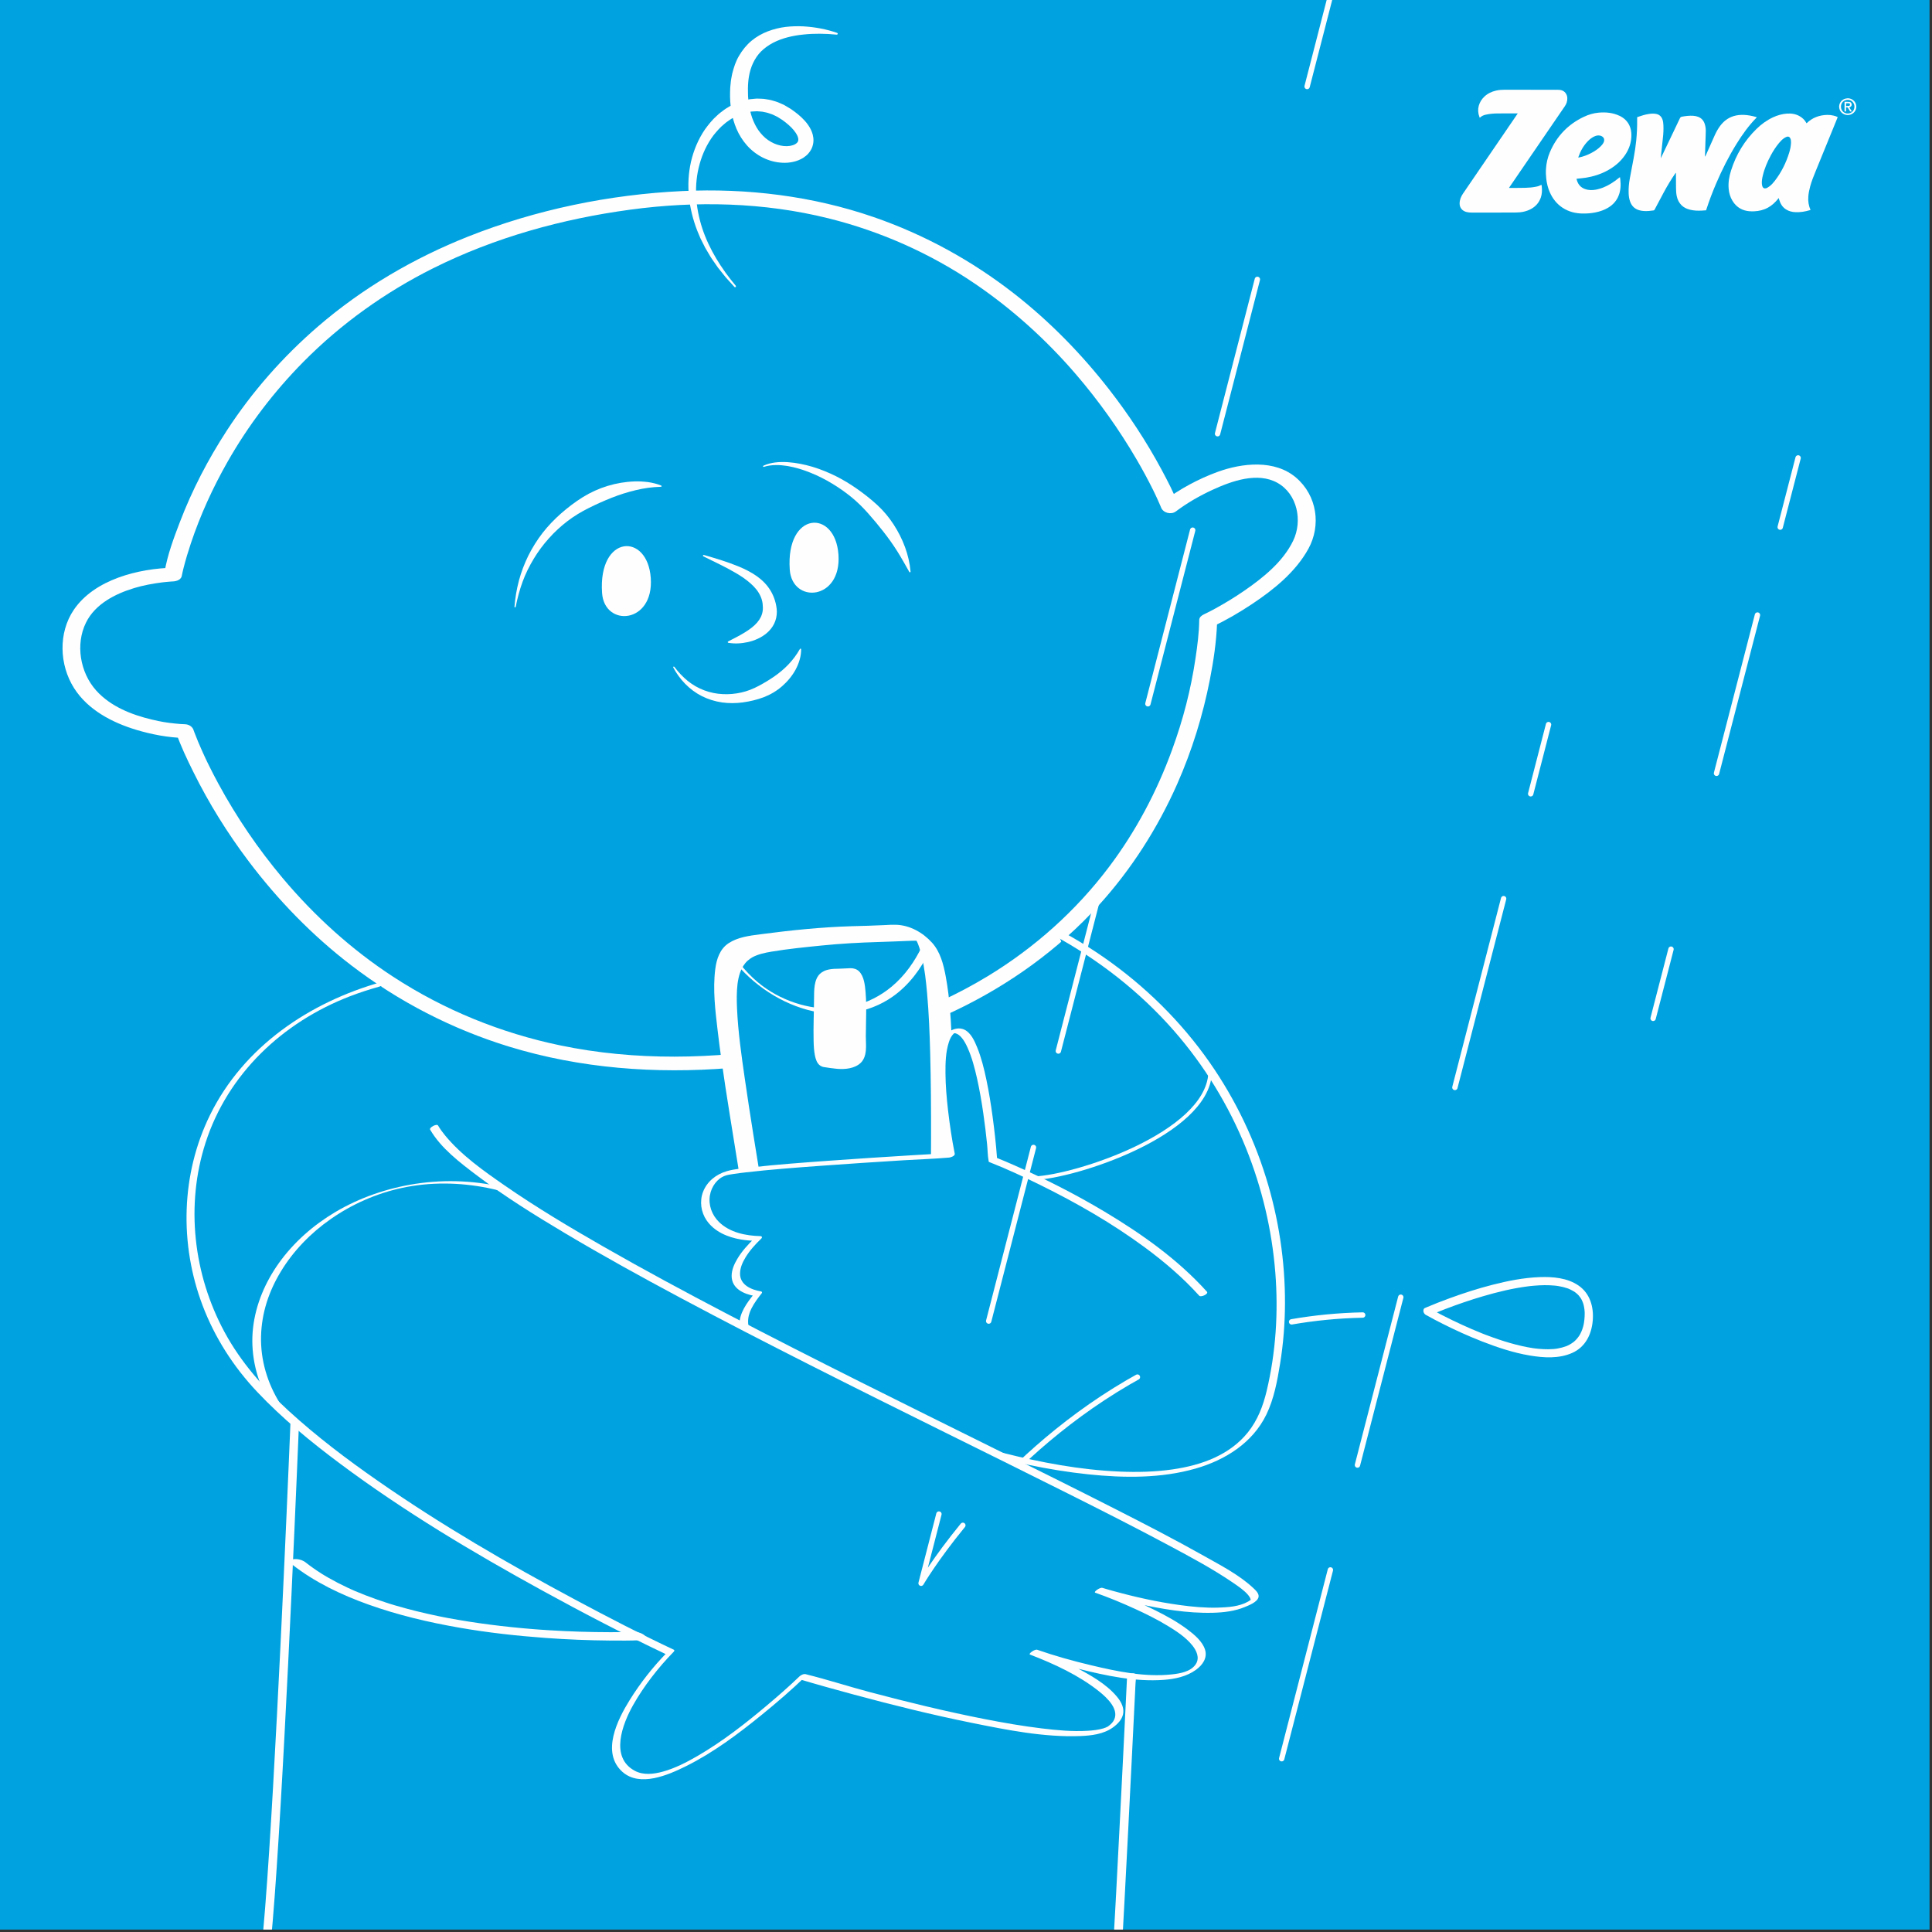 <?xml version="1.0" encoding="UTF-8"?> <svg xmlns="http://www.w3.org/2000/svg" width="585" height="585" viewBox="0 0 585 585" fill="none"><rect x="0" y="0" width="585" height="585" fill="#333333" stroke="none"/><g clip-path="url(#clip0_274_63252)"><rect width="584.26" height="584.26" fill="#00A3E0"></rect><path d="M468.889 219.4L463.485 240.353" stroke="#FFFEFF" stroke-width="1.623" stroke-linecap="round" stroke-linejoin="round"></path><path d="M455.289 272.108L432.34 361.03" stroke="#FFFEFF" stroke-width="1.623" stroke-linecap="round" stroke-linejoin="round" stroke-dasharray="59.04 65.59"></path><path d="M424.145 392.79L379.893 564.276" stroke="#FFFEFF" stroke-width="1.623" stroke-linecap="round" stroke-linejoin="round" stroke-dasharray="52.48 32.8 59.04 65.59"></path><path d="M431.832 398.183C433.46 399.114 435.132 399.979 436.809 400.823C440.693 402.782 444.664 404.583 448.716 406.163C453.412 407.991 458.242 409.609 463.22 410.442C467.45 411.151 472.07 411.443 476.079 409.647C480.087 407.851 481.921 404.004 482.273 399.877C482.624 395.749 481.461 391.616 477.902 389.208C474.526 386.925 470.177 386.558 466.217 386.704C461.364 386.882 456.538 387.84 451.848 389.046C447.509 390.161 443.236 391.535 439.027 393.071C436.592 393.958 434.174 394.9 431.788 395.917C431.68 395.966 431.572 396.009 431.459 396.057C430.82 396.339 430.945 397.28 431.28 397.729C431.713 398.313 432.411 398.492 433.06 398.205C433.168 398.156 433.276 398.113 433.39 398.064C433.493 398.021 433.893 397.854 433.671 397.945C433.428 398.048 433.731 397.924 433.795 397.897C433.893 397.853 433.996 397.815 434.093 397.772C435.251 397.296 436.414 396.831 437.582 396.387C441.342 394.948 445.156 393.639 449.019 392.503C453.568 391.167 458.205 390.042 462.917 389.463C462.917 389.463 463.111 389.441 462.992 389.452C462.863 389.468 463.101 389.441 463.128 389.436C463.263 389.419 463.398 389.403 463.533 389.393C463.82 389.36 464.107 389.333 464.393 389.311C464.956 389.262 465.524 389.219 466.087 389.192C467.147 389.138 468.213 389.127 469.278 389.171C469.776 389.192 470.268 389.225 470.766 389.273C470.999 389.295 471.231 389.322 471.459 389.349C471.643 389.371 471.248 389.317 471.426 389.349C471.475 389.355 471.524 389.36 471.572 389.371C471.702 389.393 471.826 389.409 471.956 389.43C472.865 389.582 473.769 389.798 474.64 390.101C474.721 390.128 474.807 390.161 474.888 390.193C475.078 390.258 474.645 390.085 474.975 390.231C475.17 390.318 475.37 390.399 475.559 390.491C475.922 390.664 476.273 390.858 476.62 391.069C476.706 391.123 477.004 391.351 476.663 391.091C476.728 391.14 476.798 391.183 476.863 391.232C477.036 391.362 477.204 391.491 477.372 391.632C477.512 391.751 477.648 391.881 477.788 392.011C477.837 392.054 478.053 392.281 477.891 392.108C477.729 391.935 477.967 392.195 478.01 392.244C478.275 392.552 478.497 392.882 478.729 393.217C478.897 393.461 478.637 393.033 478.746 393.239C478.789 393.325 478.838 393.406 478.881 393.493C478.978 393.682 479.065 393.872 479.151 394.066C479.238 394.261 479.298 394.445 479.368 394.635C479.39 394.7 479.503 395.078 479.411 394.748C479.444 394.867 479.476 394.981 479.508 395.1C479.622 395.549 479.703 396.003 479.757 396.458C479.79 396.712 479.811 396.961 479.827 397.215C479.827 397.291 479.838 397.529 479.833 397.323C479.833 397.485 479.838 397.648 479.838 397.81C479.838 398.367 479.806 398.925 479.752 399.482C479.633 400.672 479.481 401.456 479.124 402.468C478.962 402.928 478.773 403.377 478.551 403.81C478.502 403.907 478.448 404.004 478.394 404.096C478.372 404.14 478.205 404.415 478.286 404.286C478.356 404.167 478.199 404.416 478.167 404.464C478.102 404.562 478.032 404.664 477.961 404.762C477.702 405.119 477.42 405.454 477.112 405.768C476.971 405.914 476.82 406.049 476.674 406.185C476.528 406.32 476.841 406.055 476.609 406.239C476.517 406.309 476.43 406.379 476.338 406.45C475.992 406.709 475.624 406.942 475.246 407.147C475.067 407.245 474.883 407.337 474.699 407.423C474.607 407.467 474.51 407.51 474.418 407.553C474.396 407.564 474.255 407.624 474.391 407.564C474.548 407.499 474.315 407.597 474.282 407.607C473.422 407.927 472.546 408.164 471.643 408.321C471.421 408.359 471.193 408.392 470.966 408.424C470.788 408.446 471.161 408.402 470.983 408.424C470.934 408.43 470.885 408.435 470.837 408.44C470.701 408.451 470.571 408.467 470.436 408.478C469.922 408.522 469.408 408.543 468.9 408.549C467.829 408.559 466.763 408.505 465.697 408.397C465.432 408.37 465.173 408.343 464.907 408.311C464.843 408.305 464.496 408.256 464.718 408.289C464.567 408.267 464.415 408.246 464.258 408.224C463.679 408.138 463.1 408.04 462.522 407.932C461.353 407.71 460.19 407.445 459.032 407.147C456.652 406.536 454.31 405.79 452 404.962C451.432 404.756 450.869 404.551 450.306 404.34C450.252 404.318 449.917 404.194 450.003 404.226C450.09 404.259 449.771 404.134 449.7 404.113C449.397 403.994 449.089 403.875 448.786 403.755C447.693 403.323 446.611 402.868 445.535 402.403C443.609 401.57 441.699 400.693 439.806 399.779C437.512 398.67 435.24 397.513 433.016 396.268C432.908 396.209 432.805 396.149 432.697 396.09C432.151 395.776 431.334 395.911 431.08 396.533C430.804 397.199 431.275 397.891 431.837 398.21L431.832 398.183Z" fill="#FFFEFF"></path><path d="M52.386 173.995C52.386 173.995 70.379 77.322 190.894 61.352C311.408 45.382 354.216 153.281 354.216 153.281C354.216 153.281 383.494 131.263 394.054 150.549C404.614 169.835 365.831 187.893 365.831 187.893C365.831 187.893 364.522 303.436 230.223 320.347C95.925 337.258 55.946 221.401 55.946 221.401C55.946 221.401 23.282 220.644 21.702 197.663C20.122 174.682 52.392 174 52.392 174L52.386 173.995Z" fill="#00A3E0"></path><path d="M55.086 174.142C55.129 173.909 55.183 173.676 55.232 173.444C55.259 173.319 55.286 173.195 55.313 173.076C55.389 172.73 55.156 173.72 55.313 173.081C55.411 172.692 55.503 172.297 55.6 171.907C56.233 169.419 56.974 166.957 57.791 164.523C60.647 155.986 64.407 147.747 68.849 139.919C75.14 128.829 82.941 118.594 91.905 109.527C103.282 98.026 116.655 88.472 131.121 81.244C149.855 71.885 170.218 66.265 190.927 63.473C210.862 60.785 231.273 61.244 250.851 66.108C266.659 70.035 281.757 76.754 295.228 85.918C306.567 93.633 316.84 102.927 325.777 113.325C332.664 121.342 338.825 129.987 344.154 139.113C345.907 142.116 347.573 145.177 349.115 148.293C349.261 148.58 349.402 148.872 349.542 149.165C349.888 149.873 349.434 148.927 349.759 149.614C349.986 150.09 350.208 150.571 350.43 151.052C350.733 151.707 351.019 152.373 351.306 153.033C351.403 153.254 351.495 153.471 351.582 153.698C352.236 155.343 354.633 155.916 356.045 154.856C359.486 152.275 363.299 150.079 367.205 148.288C373.021 145.621 380.795 142.851 386.8 146.2C392.805 149.549 394.498 157.663 391.555 163.749C388.466 170.144 382.407 174.985 376.678 178.924C373.897 180.839 371.008 182.603 368.044 184.226C367.746 184.388 367.449 184.55 367.151 184.707C366.973 184.804 366.351 185.129 366.832 184.875C366.432 185.08 366.031 185.286 365.631 185.491C365.274 185.67 364.917 185.849 364.555 186.016C363.862 186.341 363.132 186.882 363.121 187.742C363.078 191.578 362.575 195.435 362.012 199.221C360.578 208.862 358.285 217.772 354.882 227.098C350.283 239.703 343.949 251.675 335.877 262.408C325.858 275.727 313.324 286.931 299.085 295.581C280.767 306.709 260.032 313.39 238.971 316.923C216.077 320.764 192.409 321.283 169.606 316.533C151.619 312.784 134.448 305.8 119.052 295.76C106.496 287.575 95.211 277.35 85.581 265.876C78.159 257.036 71.618 247.439 66.117 237.29C65.116 235.446 64.147 233.579 63.222 231.697C63.017 231.286 62.817 230.869 62.617 230.458C62.844 230.929 62.319 229.836 62.205 229.587C61.87 228.873 61.545 228.159 61.221 227.439C60.377 225.557 59.571 223.658 58.846 221.726C58.754 221.472 58.657 221.223 58.57 220.969C58.218 219.952 57.088 219.33 56.049 219.303C55.01 219.276 54.053 219.189 53.057 219.086C50.369 218.811 48.816 218.551 46.014 217.891C39.847 216.43 33.458 213.915 29.124 209.084C24.256 203.658 22.779 195.105 26.046 188.505C28.838 182.862 34.897 179.806 40.658 178.053C43.174 177.29 46.198 176.701 49.054 176.349C49.968 176.235 50.883 176.154 51.802 176.084C51.97 176.073 52.132 176.067 52.3 176.051C52.679 176.019 51.472 176.089 51.981 176.068C52.078 176.068 52.176 176.062 52.273 176.057C53.463 176.03 54.989 175.537 55.086 174.12C55.173 172.827 53.653 171.87 52.495 171.897C41.956 172.135 28.61 175.435 22.362 184.626C17.612 191.615 17.953 201.293 22.422 208.353C26.598 214.942 33.95 218.778 41.215 220.974C45.895 222.386 50.926 223.338 55.827 223.463L53.306 221.797C54.724 225.903 56.633 229.879 58.559 233.768C63.244 243.23 68.854 252.248 75.211 260.682C84.131 272.524 94.572 283.274 106.355 292.292C120.696 303.274 136.92 311.637 154.199 316.928C175.736 323.523 198.49 325.2 220.87 323.404C244.305 321.527 267.86 316.203 289.147 306.054C305.517 298.248 320.443 287.569 332.669 274.137C342.526 263.301 350.527 250.782 356.451 237.393C360.935 227.244 364.235 216.582 366.361 205.692C367.449 200.13 368.293 194.455 368.515 188.786C368.525 188.532 368.536 188.278 368.536 188.023L367.103 189.749C371.252 187.812 375.25 185.464 379.058 182.938C385.658 178.556 392.291 173.227 396.17 166.178C400.048 159.129 398.858 150.122 392.448 144.631C386.037 139.14 376.24 140.114 368.563 142.932C362.867 145.021 357.257 148.05 352.393 151.702L356.856 152.86C355.396 149.186 353.556 145.637 351.685 142.159C347.086 133.617 341.725 125.475 335.763 117.825C327.4 107.103 317.814 97.295 307.091 88.926C294.286 78.929 279.94 71.047 264.576 65.745C246.02 59.334 226.209 56.933 206.637 57.852C184.565 58.891 162.352 63.457 141.8 71.609C125.305 78.15 109.769 87.227 96.32 98.826C85.657 108.023 76.293 118.648 68.621 130.457C62.974 139.151 58.17 148.391 54.469 158.074C52.625 162.9 50.693 168.039 49.839 173.168C49.801 173.395 49.741 173.617 49.698 173.844C49.2 176.506 54.588 176.863 55.102 174.131L55.086 174.142Z" fill="#FFFEFF"></path><path d="M213.135 168.039C216.743 169.089 220.346 170.15 223.895 171.626C225.659 172.378 227.412 173.255 229.072 174.402C230.712 175.559 232.264 177.047 233.373 178.935C233.925 179.871 234.369 180.893 234.682 181.943C234.769 182.208 234.828 182.473 234.893 182.738C234.964 183.003 235.018 183.274 235.056 183.544C235.158 184.063 235.223 184.675 235.223 185.27C235.223 186.471 234.958 187.737 234.412 188.846C233.871 189.96 233.086 190.907 232.221 191.654C230.468 193.147 228.472 193.947 226.503 194.412C224.523 194.851 222.532 194.975 220.552 194.64C220.427 194.618 220.346 194.505 220.368 194.38C220.379 194.31 220.428 194.25 220.487 194.218H220.498C222.223 193.336 223.879 192.497 225.388 191.578C226.892 190.663 228.261 189.657 229.218 188.554C230.181 187.434 230.717 186.368 230.928 185.048C231.036 184.415 231.009 183.566 230.922 182.803C230.825 182.029 230.614 181.277 230.295 180.558C229.651 179.119 228.591 177.81 227.282 176.674C225.989 175.516 224.49 174.494 222.911 173.568C219.757 171.691 216.327 170.133 212.967 168.451C212.859 168.397 212.816 168.267 212.87 168.159C212.919 168.061 213.027 168.018 213.124 168.045L213.135 168.039Z" fill="#FFFEFF"></path><path d="M222.385 86.887L220.659 84.983L219.794 84.031C219.518 83.706 219.258 83.36 218.988 83.03L217.381 81.012L215.904 78.892C215.666 78.535 215.401 78.188 215.185 77.815L214.525 76.701L213.865 75.586C213.756 75.397 213.643 75.218 213.535 75.029L213.243 74.45L212.074 72.129L211.073 69.722C209.829 66.476 208.963 63.057 208.612 59.557C208.26 56.057 208.439 52.481 209.223 49.002C210.024 45.529 211.425 42.159 213.47 39.162C214.541 37.701 215.677 36.257 217.067 35.04C217.722 34.391 218.474 33.849 219.215 33.292C219.572 32.995 219.999 32.789 220.389 32.535C220.795 32.302 221.173 32.021 221.606 31.837L222.888 31.236C223.31 31.031 223.775 30.912 224.224 30.75C225.112 30.403 226.064 30.263 227 30.052C227.476 29.987 227.957 29.954 228.433 29.911C228.671 29.89 228.915 29.868 229.153 29.851L229.878 29.873C230.359 29.895 230.846 29.895 231.327 29.944L232.761 30.176C233.243 30.236 233.702 30.387 234.168 30.522C234.627 30.669 235.104 30.777 235.547 30.961C236.418 31.361 237.338 31.68 238.133 32.205L239.361 32.935C239.74 33.195 240.113 33.449 240.486 33.725C241.228 34.271 241.952 34.867 242.656 35.516C243.354 36.176 244.024 36.901 244.63 37.75C245.231 38.599 245.783 39.578 246.096 40.769C246.242 41.369 246.334 42.018 246.307 42.7C246.275 43.381 246.129 44.079 245.864 44.734C245.588 45.383 245.209 45.967 244.771 46.471C244.333 46.974 243.835 47.368 243.327 47.715C242.299 48.38 241.222 48.781 240.151 49.013C239.08 49.251 238.014 49.327 236.965 49.284C234.871 49.192 232.848 48.64 231.003 47.731C229.169 46.811 227.514 45.535 226.172 44.02C224.83 42.505 223.759 40.779 222.996 38.978C221.46 35.353 220.968 31.54 221.065 27.872C221.081 27.406 221.076 26.952 221.114 26.487L221.254 25.085C221.314 24.155 221.547 23.219 221.714 22.288C222.19 20.438 222.769 18.567 223.797 16.868C224.787 15.169 226.053 13.606 227.557 12.345C229.066 11.09 230.776 10.144 232.528 9.478C234.287 8.813 236.088 8.369 237.884 8.153C239.68 7.942 241.471 7.899 243.235 7.98C246.762 8.191 250.202 8.813 253.481 9.965C253.621 10.014 253.697 10.171 253.648 10.311C253.605 10.43 253.486 10.506 253.367 10.49H253.351C249.981 10.154 246.583 10.1 243.294 10.452C240.016 10.777 236.797 11.539 234.076 12.957C232.718 13.671 231.501 14.547 230.462 15.559C229.434 16.587 228.633 17.798 228.022 19.097C226.783 21.704 226.388 24.772 226.48 27.883C226.464 29.446 226.643 31.004 226.919 32.492C227.205 33.979 227.584 35.434 228.174 36.755C228.747 38.085 229.456 39.319 230.359 40.368C231.241 41.434 232.301 42.327 233.486 42.981C234.66 43.652 235.975 44.085 237.289 44.22C238.582 44.361 239.918 44.155 240.768 43.663C241.19 43.419 241.449 43.143 241.59 42.889C241.714 42.63 241.779 42.305 241.687 41.84C241.498 40.888 240.665 39.67 239.632 38.621C239.101 38.096 238.528 37.582 237.911 37.095C237.608 36.852 237.284 36.614 236.97 36.381L236.018 35.775C235.407 35.321 234.703 35.078 234.043 34.726C233.708 34.569 233.345 34.482 232.999 34.353C232.648 34.239 232.301 34.093 231.939 34.044L230.851 33.822C230.489 33.768 230.116 33.768 229.748 33.73L229.196 33.687C229.012 33.687 228.828 33.709 228.639 33.714C228.271 33.741 227.898 33.747 227.524 33.779C226.794 33.931 226.042 33.99 225.328 34.255C224.971 34.374 224.598 34.444 224.246 34.601L223.191 35.05C222.829 35.175 222.51 35.407 222.169 35.581C221.839 35.781 221.476 35.922 221.168 36.165C220.529 36.608 219.875 37.025 219.291 37.56C218.063 38.54 217.024 39.752 216.023 40.99C214.114 43.549 212.712 46.519 211.847 49.651C210.965 52.784 210.63 56.089 210.792 59.384C210.949 62.684 211.609 65.968 212.642 69.143C214.747 75.505 218.42 81.315 222.775 86.514V86.525C222.877 86.638 222.861 86.811 222.748 86.903C222.634 86.995 222.472 86.985 222.374 86.876L222.385 86.887Z" fill="#FFFEFF"></path><path d="M239.134 172.464C237.917 154.747 252.929 154.06 253.882 167.964C254.834 181.867 239.848 182.895 239.134 172.464Z" fill="#FFFEFF"></path><path d="M182.305 179.551C181.088 161.834 196.1 161.147 197.052 175.05C198.004 188.954 183.019 189.981 182.305 179.551Z" fill="#FFFEFF"></path><path d="M155.78 183.707C156.001 181.061 156.429 178.421 157.121 175.83C157.808 173.239 158.777 170.718 159.961 168.283C161.168 165.865 162.612 163.55 164.273 161.391C165.945 159.243 167.843 157.269 169.894 155.462C171.95 153.666 174.135 151.994 176.472 150.539C178.809 149.089 181.341 147.937 183.981 147.136C186.621 146.336 189.364 145.865 192.123 145.773C193.497 145.713 194.887 145.816 196.245 145.978C197.608 146.189 198.955 146.503 200.21 147.023C200.308 147.06 200.356 147.174 200.313 147.277C200.281 147.347 200.216 147.396 200.14 147.396C197.473 147.466 194.941 147.823 192.458 148.429C189.98 149.019 187.562 149.787 185.214 150.718C182.866 151.648 180.567 152.681 178.301 153.812C176.034 154.937 173.837 156.252 171.814 157.804C169.796 159.357 167.898 161.088 166.199 163.009C164.484 164.907 162.942 166.985 161.617 169.192C160.281 171.399 159.117 173.731 158.225 176.181C157.338 178.632 156.656 181.164 156.147 183.75C156.126 183.858 156.028 183.923 155.926 183.901C155.828 183.885 155.763 183.793 155.774 183.701L155.78 183.707Z" fill="#FFFEFF"></path><path d="M227.47 358.725C219.788 311.263 222.52 286.696 235.666 285.027C255.26 282.587 258.717 283.079 270.061 282.587C281.406 282.095 285.728 278.876 285.279 354.413" fill="#00A3E0"></path><path d="M230.873 360.677C229.034 349.311 227.156 337.945 225.512 326.547C224.5 319.541 223.489 312.492 223.169 305.416C223.056 302.949 223.029 300.466 223.31 298.01L223.272 298.324C223.581 295.635 224.3 292.784 226.377 290.896C226.864 290.458 227.405 290.085 227.979 289.765L227.703 289.917C229.526 288.921 231.603 288.489 233.632 288.148C238.641 287.309 243.732 286.806 248.779 286.298C254.508 285.719 260.243 285.4 265.999 285.237C269.277 285.145 272.55 284.989 275.829 284.864C276.191 284.848 276.553 284.842 276.921 284.842C277.089 284.842 277.262 284.843 277.43 284.848C277.825 284.853 276.954 284.815 277.235 284.842C277.322 284.848 277.408 284.853 277.495 284.859C277.819 284.881 278.144 284.918 278.463 284.972C278.62 285 278.777 285.032 278.934 285.064C279.009 285.081 279.08 285.102 279.156 285.119C279.139 285.119 278.323 284.864 278.777 285.016C278.923 285.064 279.074 285.124 279.22 285.172C279.578 285.291 278.236 284.724 278.685 284.951C278.755 284.989 278.831 285.021 278.907 285.054C279.323 285.243 277.771 284.442 278.263 284.718C278.333 284.761 278.404 284.805 278.479 284.842C276.975 284.009 277.446 284.188 277.787 284.415C278.274 284.745 276.678 283.582 277.143 283.95C277.208 283.999 277.268 284.058 277.332 284.101C277.441 284.172 276.386 283.268 276.7 283.571C276.737 283.604 276.775 283.636 276.813 283.674C276.867 283.728 276.927 283.788 276.986 283.836C277.013 283.858 276.234 283.036 276.613 283.468C276.737 283.609 276.851 283.755 276.975 283.896C277.067 283.999 276.472 283.203 276.764 283.625C276.824 283.712 276.883 283.798 276.943 283.885C277.192 284.253 277.408 284.637 277.608 285.032C277.657 285.129 277.706 285.227 277.754 285.324C277.965 285.751 277.581 284.913 277.738 285.281C277.841 285.524 277.944 285.768 278.041 286.016C278.496 287.196 278.836 288.413 279.123 289.646C279.983 293.341 280.405 297.139 280.735 300.915C281.26 306.855 281.493 312.817 281.655 318.778C281.888 327.423 281.931 336.079 281.92 344.729C281.92 347.304 281.904 349.879 281.888 352.454C281.888 352.941 282.818 353.769 283.083 354.018C283.83 354.71 284.728 355.36 285.62 355.852C286.091 356.112 288.688 357.588 288.693 356.355C288.769 343.29 288.785 330.215 288.276 317.155C287.995 309.976 287.681 302.689 286.356 295.608C285.685 292.032 284.722 288.213 282.218 285.443C279.415 282.343 275.461 280.125 271.246 280.012C270.127 279.979 269.007 280.055 267.887 280.114C264.56 280.293 261.222 280.352 257.89 280.455C248.612 280.731 239.377 281.694 230.175 282.906C226.924 283.333 223.413 283.755 220.611 285.605C217.954 287.358 216.964 290.431 216.58 293.45C215.801 299.574 216.575 305.892 217.294 311.983C218.62 323.252 220.481 334.461 222.282 345.66C222.877 349.36 223.478 353.06 224.073 356.761C224.165 357.318 224.911 357.989 225.268 358.324C226.015 359.017 226.913 359.666 227.806 360.158C228.157 360.353 231.073 361.862 230.878 360.661L230.873 360.677Z" fill="#FFFEFF"></path><path d="M250.344 322.507C255.061 323.199 261.245 324.519 260.882 316.626C260.52 308.733 262.527 293.218 256.803 293.824C251.079 294.43 247.801 292.104 247.812 302.323C247.823 312.542 246.703 321.977 250.344 322.507Z" fill="#FFFEFF"></path><path d="M249.489 323.106C252.053 323.485 254.715 323.999 257.295 323.453C258.561 323.182 259.8 322.668 260.714 321.732C261.629 320.796 262.04 319.471 262.164 318.173C262.31 316.717 262.159 315.235 262.164 313.775C262.17 312.314 262.197 310.848 262.229 309.387C262.283 306.347 262.359 303.29 262.078 300.256C261.894 298.265 261.634 295.652 260.141 294.142C259.432 293.428 258.48 293.152 257.49 293.169C256.354 293.185 255.223 293.309 254.082 293.32C252.096 293.342 249.841 293.407 248.304 294.846C246.438 296.593 246.508 299.904 246.492 302.235C246.465 306.542 246.254 310.864 246.357 315.17C246.395 316.696 246.465 318.254 246.789 319.753C247 320.721 247.352 321.851 248.153 322.506C248.542 322.825 248.997 323.025 249.494 323.112C250.106 323.215 250.863 323.123 251.372 322.739C251.766 322.441 251.766 322.003 251.209 321.906C250.923 321.857 250.722 321.781 250.457 321.505C250.176 321.213 249.976 320.867 249.824 320.493C249.37 319.374 249.224 318.13 249.127 316.934C248.829 313.32 249.04 309.668 249.105 306.055C249.143 304.042 249.089 302.025 249.197 300.018C249.267 298.768 249.397 297.469 249.862 296.295C250.014 295.917 250.176 295.587 250.425 295.289C250.484 295.219 250.782 294.938 250.652 295.04C250.717 294.992 250.782 294.943 250.847 294.9C251.025 294.77 250.901 294.862 250.901 294.862C250.971 294.829 251.047 294.792 251.117 294.759C251.161 294.737 250.879 294.802 251.117 294.77C251.285 294.748 251.377 294.716 251.128 294.759C251.226 294.743 251.323 294.716 251.42 294.7C251.474 294.689 251.761 294.651 251.545 294.678C251.328 294.705 251.631 294.673 251.68 294.667C251.886 294.651 252.091 294.635 252.297 294.624C253.233 294.581 254.174 294.602 255.11 294.564C255.645 294.543 256.176 294.5 256.711 294.451C256.5 294.472 256.938 294.483 256.781 294.462C257.03 294.5 256.873 294.451 257.122 294.575C258.54 295.316 258.972 297.561 259.216 299.087C260.06 304.41 259.459 309.89 259.519 315.251C259.546 317.459 259.941 320.456 257.939 321.906C257.761 322.035 257.739 322.041 257.458 322.165C257.322 322.225 257.479 322.154 257.501 322.149C257.447 322.171 257.393 322.187 257.339 322.203C257.247 322.23 256.922 322.311 257.187 322.252C257.073 322.279 256.955 322.301 256.841 322.322C256.581 322.376 256.987 322.311 256.722 322.344C256.457 322.376 256.186 322.392 255.916 322.398C255.905 322.398 255.845 322.398 255.667 322.398C255.537 322.398 255.407 322.392 255.277 322.387C254.991 322.376 254.704 322.355 254.417 322.327C253.898 322.284 253.362 322.214 252.903 322.149C252.34 322.068 251.777 321.981 251.215 321.9C250.598 321.808 249.851 321.884 249.337 322.273C248.953 322.565 248.932 323.02 249.5 323.106H249.489Z" fill="#FFFEFF"></path><path d="M220.752 288.992C226.389 296.928 235.017 303.198 244.441 305.763C253.232 308.159 262.775 307.072 270.311 301.759C275.218 298.297 278.875 293.39 281.439 288.002C281.639 287.586 279.313 286.26 279.226 286.444C277.014 291.102 273.995 295.403 270.019 298.725C266.594 301.586 262.532 303.642 258.182 304.648C249.802 306.585 240.671 304.708 233.432 300.266C231.474 299.065 229.737 297.756 227.947 296.074C226.031 294.272 224.317 292.282 222.796 290.145C222.456 289.663 221.833 289.295 221.33 289.014C221.184 288.933 220.443 288.554 220.752 288.992Z" fill="#FFFEFF"></path><path d="M231.139 141.023C233.454 139.952 236.078 139.79 238.588 139.947C241.115 140.125 243.609 140.634 246.038 141.353C248.461 142.089 250.814 143.047 253.092 144.172C255.359 145.313 257.539 146.633 259.616 148.105C261.693 149.576 263.717 151.15 265.605 152.892C267.498 154.634 269.164 156.62 270.566 158.784C273.373 163.095 275.278 168.024 275.71 173.087C275.721 173.195 275.64 173.287 275.532 173.298C275.456 173.304 275.386 173.266 275.348 173.201C274.104 170.999 272.924 168.873 271.631 166.833C270.349 164.794 268.948 162.857 267.487 160.986C266.027 159.119 264.517 157.296 262.932 155.516C261.358 153.731 259.654 152.032 257.793 150.517C255.932 149.003 253.957 147.612 251.885 146.379C249.824 145.129 247.66 144.036 245.415 143.138C243.176 142.23 240.85 141.51 238.464 141.104C237.274 140.926 236.062 140.785 234.855 140.823C233.654 140.845 232.437 140.98 231.29 141.369C231.193 141.407 231.085 141.353 231.052 141.256C231.02 141.164 231.063 141.061 231.15 141.023H231.139Z" fill="#FFFEFF"></path><path d="M204.182 201.904C205.383 203.506 206.741 204.967 208.261 206.195C209.787 207.417 211.485 208.386 213.281 209.046C215.072 209.722 216.955 210.09 218.843 210.176C220.731 210.279 222.624 210.1 224.464 209.689C226.303 209.284 228.072 208.569 229.716 207.693C231.366 206.822 232.946 205.865 234.472 204.81C237.523 202.689 240.19 200.065 242.213 196.511C242.267 196.414 242.386 196.381 242.478 196.435C242.543 196.473 242.576 196.538 242.576 196.603C242.597 198.718 241.926 200.844 240.904 202.754C239.865 204.664 238.448 206.362 236.803 207.791C235.164 209.224 233.26 210.344 231.242 211.118C229.213 211.88 227.109 212.378 224.988 212.675C222.868 212.968 220.704 212.984 218.589 212.686C216.473 212.373 214.412 211.734 212.519 210.782C208.721 208.856 205.762 205.686 203.857 202.11C203.809 202.018 203.841 201.905 203.933 201.856C204.02 201.813 204.123 201.84 204.177 201.91L204.182 201.904Z" fill="#FFFEFF"></path><path d="M320.358 282.663C379.866 315.122 395.857 378.428 384.318 422.826C372.784 467.224 283.879 438.119 253.785 422.826C223.695 407.532 220.736 402.599 229.462 391.73C220.428 390.232 220.736 383.361 229.462 375.014C209.576 374.56 210.376 357.216 220.709 355.084C231.042 352.953 287.823 349.815 287.823 349.815C287.823 349.815 280.666 314.072 289.176 312.211C297.685 310.35 300.623 351.227 300.623 351.227C300.623 351.227 342.576 367.57 364.28 391.741" fill="#00A3E0"></path><path d="M319.19 283.269C332.812 290.713 345.195 300.38 355.435 312.071C364.659 322.604 372.06 334.711 377.296 347.694C382.138 359.704 385.146 372.46 386.163 385.374C387.104 397.319 386.325 409.458 383.55 421.127C382.457 425.72 380.818 430.026 377.832 433.743C375.138 437.092 371.746 439.51 367.986 441.284C364.118 443.113 359.525 444.292 354.997 444.936C349.701 445.693 344.334 445.817 338.995 445.585C327.082 445.076 315.267 442.864 303.728 439.932C292.189 437 281.851 433.602 271.269 429.437C260.342 425.136 249.722 419.964 239.649 413.927C237.052 412.368 234.483 410.73 232.113 408.836C230.528 407.565 228.965 406.158 227.845 404.443C226.125 401.809 226.135 398.941 227.547 396.172C228.391 394.522 229.5 393.023 230.658 391.579C230.831 391.368 230.723 391.086 230.452 391.043C227.493 390.535 223.993 389.074 224.08 385.536C224.123 383.816 224.859 382.182 225.735 380.738C227.028 378.611 228.716 376.767 230.501 375.046C230.869 374.695 230.755 374.305 230.214 374.294C225.768 374.175 220.947 373.212 217.669 369.977C215.554 367.884 214.445 364.87 214.964 361.911C215.202 360.548 215.759 359.282 216.603 358.189C216.944 357.751 217.528 357.188 217.853 356.94C218.01 356.821 218.172 356.712 218.334 356.604C218.545 356.464 218.437 356.534 218.562 356.464C218.719 356.377 218.881 356.296 219.043 356.215C219.103 356.182 219.351 356.08 219.103 356.182C219.195 356.144 219.292 356.101 219.389 356.069C219.465 356.042 219.946 355.874 219.698 355.95C219.882 355.89 220.066 355.842 220.255 355.798C220.401 355.766 220.547 355.733 220.693 355.701C221.018 355.63 220.661 355.701 220.758 355.69C221.212 355.609 221.672 355.533 222.127 355.463C223.36 355.279 224.599 355.122 225.838 354.981C233.385 354.11 240.974 353.553 248.548 352.996C256.896 352.385 265.248 351.838 273.601 351.324C278.113 351.048 282.657 350.908 287.164 350.524C287.228 350.518 287.293 350.518 287.364 350.513C287.851 350.486 289.23 350.021 289.089 349.328C288.218 344.968 287.569 340.548 287.055 336.128C286.628 332.412 286.309 328.673 286.282 324.93C286.26 321.852 286.341 318.611 287.283 315.652C287.45 315.122 287.65 314.602 287.921 314.115C288.191 313.629 288.429 313.326 288.684 313.072C288.754 313.001 288.949 312.828 288.759 312.996C288.835 312.931 288.927 312.871 289.014 312.823C288.581 313.088 289.203 312.639 288.97 312.85C288.835 312.974 288.911 312.898 288.981 312.85C289.106 312.768 288.667 312.909 288.895 312.877C289.268 312.828 288.689 312.904 288.954 312.86C289.192 312.817 289.03 312.855 288.992 312.855C289.084 312.855 289.187 312.855 289.279 312.871C289.052 312.828 289.311 312.877 289.387 312.904C289.782 313.034 289.939 313.093 290.328 313.385C290.685 313.656 291.01 313.98 291.291 314.332C292.011 315.219 292.541 316.274 293.006 317.307C294.31 320.223 295.121 323.366 295.825 326.472C296.62 329.999 297.231 333.569 297.745 337.15C298.194 340.245 298.567 343.345 298.887 346.455C299.054 348.095 299.049 349.837 299.341 351.46C299.357 351.535 299.352 351.617 299.357 351.692C299.417 351.806 299.509 351.871 299.633 351.898C304.875 353.943 309.998 356.35 315.046 358.839C326.049 364.265 336.761 370.415 346.644 377.702C352.557 382.068 358.194 386.867 363.123 392.336C363.631 392.904 366.055 391.795 365.454 391.124C356.626 381.322 345.627 373.559 334.353 366.823C325.579 361.587 316.441 356.934 307.088 352.823C305.281 352.028 303.463 351.243 301.624 350.524L301.9 350.729C301.592 346.472 301.11 342.214 300.537 337.984C300.033 334.289 299.444 330.599 298.676 326.953C297.978 323.642 297.166 320.31 295.89 317.167C295.11 315.252 294.028 312.785 292.07 311.805C289.852 310.696 287.039 312.081 285.773 314.013C284.248 316.344 283.972 319.46 283.82 322.16C283.609 325.931 283.82 329.723 284.161 333.477C284.48 337.026 284.94 340.559 285.486 344.08C285.795 346.044 286.038 348.067 286.509 349.999C286.53 350.091 286.547 350.188 286.563 350.28L288.289 349.095C284.345 349.312 280.407 349.55 276.463 349.788C268.002 350.302 259.541 350.848 251.085 351.46C243.171 352.033 235.24 352.606 227.353 353.494C224.934 353.764 222.386 353.948 220.044 354.635C216.841 355.571 214.077 357.746 212.871 360.91C211.789 363.751 212.243 367.018 213.952 369.512C216.306 372.953 220.39 374.657 224.377 375.317C225.811 375.555 227.261 375.679 228.716 375.717L228.429 374.965C226.482 376.837 224.615 378.882 223.236 381.214C222.327 382.745 221.537 384.508 221.537 386.326C221.537 390.167 225.183 391.828 228.478 392.401L228.272 391.865C226.189 394.462 223.798 397.659 223.912 401.17C224.031 404.887 226.958 407.754 229.668 409.94C235.337 414.522 242.013 417.919 248.445 421.268C253.06 423.675 257.723 425.947 262.506 428.003C272.6 432.342 283.003 436.004 293.558 439.061C305.33 442.469 317.372 445.152 329.571 446.423C340.309 447.538 351.578 447.673 362.041 444.665C370.972 442.096 379.271 436.918 383.442 428.338C385.774 423.54 386.764 418.098 387.613 412.866C388.581 406.899 389.057 400.851 389.084 394.803C389.144 381.852 387.169 368.895 383.323 356.529C379.206 343.302 372.931 330.762 364.756 319.574C355.755 307.251 344.518 296.658 331.805 288.23C328.467 286.017 325.038 283.961 321.521 282.041C321.013 281.765 320.299 282.014 319.823 282.263C319.644 282.354 318.703 282.987 319.19 283.253V283.269Z" fill="#FFFEFF"></path><path d="M115.174 298.054C52.171 315.565 42.661 381.386 78.176 419.866C113.692 458.341 202.981 500.273 202.981 500.273C202.981 500.273 177.327 526.418 190.154 536.281C202.981 546.148 242.938 507.668 242.938 507.668C242.938 507.668 323.344 531.839 336.17 522.961C348.997 514.084 312.984 500.273 312.984 500.273C312.984 500.273 352.449 514.084 362.311 504.714C372.178 495.344 332.714 481.528 332.714 481.528C332.714 481.528 369.219 492.872 379.573 484.487C389.933 476.102 151.674 376.458 131.452 341.435" fill="#00A3E0"></path><path d="M115.569 297.334C93.768 303.442 73.833 316.847 63.63 337.545C54.79 355.479 54.292 376.664 61.341 395.279C65.031 405.016 70.711 413.867 77.852 421.43C85.475 429.501 94.125 436.588 103.013 443.215C122.375 457.654 143.23 470.102 164.388 481.706C176.522 488.36 188.813 494.781 201.315 500.727C201.504 500.819 201.699 500.911 201.888 500.997L201.959 500.38C197.717 504.714 193.876 509.61 190.679 514.749C186.995 520.667 181.937 530.686 188.467 536.507C193.752 541.219 202.343 537.454 207.682 534.809C215.954 530.703 223.484 525.06 230.631 519.255C235.137 515.593 239.568 511.79 243.755 507.76L241.845 508.398C247.38 510.059 252.946 511.6 258.524 513.104C270.317 516.285 282.186 519.228 294.158 521.652C304.875 523.821 316.063 526.077 327.055 525.666C330.426 525.542 334.093 525.109 336.917 523.113C338.448 522.031 339.985 520.473 340.136 518.503C340.277 516.696 339.281 515.03 338.162 513.699C334.91 509.837 330.139 507.191 325.735 504.876C322.149 502.993 318.454 501.295 314.688 499.791C314.483 499.71 314.277 499.628 314.072 499.547L311.886 501.003C316.647 502.664 321.521 504.043 326.411 505.271C334.791 507.375 343.696 509.29 352.384 508.652C355.765 508.403 359.303 507.651 362.1 505.633C364.091 504.2 365.654 502.074 364.886 499.536C364.118 496.999 361.57 494.89 359.465 493.321C356.425 491.054 353.06 489.215 349.668 487.527C344.534 484.968 339.211 482.701 333.796 480.808L331.61 482.263C335.684 483.524 339.839 484.562 343.993 485.482C351.6 487.175 359.449 488.539 367.272 488.338C370.566 488.252 373.964 487.851 377.02 486.559C378.221 486.05 380.688 485.119 381.067 483.632C381.348 482.523 380.147 481.473 379.438 480.808C375.17 476.826 369.62 473.986 364.578 471.141C355.587 466.072 346.401 461.349 337.199 456.669C325.238 450.583 313.212 444.627 301.186 438.665C287.672 431.968 274.153 425.281 260.671 418.525C247.012 411.676 233.379 404.762 219.844 397.675C207.314 391.119 194.85 384.421 182.581 377.394C172.459 371.595 162.413 365.6 152.816 358.957C146.438 354.543 139.746 349.836 134.769 343.804C133.99 342.858 133.259 341.867 132.643 340.802C132.253 340.136 129.878 341.419 130.246 342.051C133.53 347.699 139.286 352.038 144.398 355.911C152.843 362.295 161.867 367.916 170.955 373.331C182.435 380.169 194.142 386.623 205.93 392.92C219.048 399.931 232.27 406.737 245.54 413.45C259.016 420.272 272.546 426.996 286.081 433.704C298.529 439.877 310.988 446.023 323.409 452.255C333.596 457.362 343.766 462.501 353.812 467.884C360.466 471.449 367.207 475.025 373.444 479.304C375.019 480.386 376.728 481.527 377.945 482.972C378.275 483.367 378.53 483.761 378.681 484.254C378.681 484.248 378.714 484.508 378.665 484.481C378.638 484.465 378.762 484.481 378.643 484.513C378.714 484.492 378.93 484.319 378.687 484.454C378.416 484.605 378.167 484.811 377.897 484.968C375.224 486.477 371.784 486.694 368.787 486.78C364.897 486.894 360.991 486.521 357.145 485.991C350.377 485.06 343.674 483.567 337.096 481.749C335.998 481.446 334.894 481.138 333.807 480.797C333.071 480.57 331.032 482.041 331.621 482.252C335.776 483.708 339.86 485.412 343.864 487.246C347.191 488.771 350.48 490.416 353.612 492.32C356.263 493.932 359.022 495.739 360.996 498.173C362.306 499.785 363.35 501.982 362.068 503.919C360.564 506.196 357.307 506.732 354.813 507.002C346.687 507.889 338.194 506.093 330.328 504.221C324.848 502.918 319.39 501.398 314.066 499.542C313.331 499.288 311.28 500.765 311.881 500.997C319.152 503.789 326.687 507.267 332.795 512.142C335.197 514.062 339.325 517.843 337.058 521.252C336.647 521.868 335.808 522.566 335.37 522.831C335.148 522.966 334.613 523.188 334.126 523.34C332.562 523.81 330.912 523.978 329.29 524.076C324.637 524.352 319.936 523.902 315.327 523.34C309.565 522.642 303.847 521.646 298.151 520.532C286.417 518.227 274.786 515.393 263.23 512.325C256.906 510.648 250.647 508.603 244.301 507.029C244.204 507.008 244.112 506.975 244.015 506.943C243.403 506.759 242.543 507.164 242.105 507.581C238.908 510.659 235.554 513.586 232.156 516.448C225.573 521.993 218.691 527.349 211.237 531.682C207.893 533.624 204.377 535.442 200.628 536.464C197.923 537.2 194.829 537.573 192.253 536.21C184.561 532.141 188.494 522.004 191.68 516.334C194.867 510.665 199.27 504.968 203.982 500.159C204.117 500.024 204.323 499.672 204.052 499.542C193.974 494.808 184.068 489.664 174.25 484.416C153.746 473.456 133.568 461.727 114.471 448.441C105.042 441.884 95.834 434.927 87.357 427.159C79.729 420.169 72.908 412.455 67.968 403.307C58.561 385.882 56.137 364.93 62.245 346.001C68.991 325.097 85.653 309.501 105.907 301.689C108.813 300.569 111.766 299.606 114.763 298.768C115.185 298.649 116.235 298.259 116.316 297.745C116.397 297.231 116.035 297.193 115.553 297.329L115.569 297.334Z" fill="#FFFEFF"></path><path d="M366.422 325.038C365.264 343.404 325.632 356.307 313.141 356.761" stroke="#FFFEFF" stroke-width="1.082" stroke-linecap="round" stroke-linejoin="round"></path><path d="M153.671 359.796C144.561 357.502 135.099 357.031 125.816 358.454C117.295 359.763 108.948 362.609 101.525 367.012C94.888 370.951 88.942 376.155 84.447 382.452C80.319 388.235 77.43 394.97 76.624 402.057C75.818 409.144 77.257 416.55 80.649 422.955C81.109 423.826 81.607 424.681 82.131 425.519C82.44 426.012 84.809 424.984 84.766 424.919C80.979 418.849 78.869 411.843 79.042 404.665C79.215 397.486 81.428 390.994 84.993 385.081C88.802 378.762 94.082 373.353 100.119 369.138C106.573 364.627 113.914 361.386 121.618 359.714C130.187 357.859 139.172 357.989 147.747 359.714C148.894 359.947 150.035 360.207 151.166 360.493C151.68 360.623 152.329 360.423 152.827 360.283C152.94 360.25 153.909 359.844 153.681 359.79L153.671 359.796Z" fill="#FFFEFF"></path><path d="M81.439 593.029C81.92 589.302 82.25 585.552 82.569 581.809C83.018 576.523 83.397 571.238 83.754 565.947C84.187 559.558 84.582 553.164 84.955 546.769C85.372 539.715 85.761 532.661 86.134 525.601C86.508 518.541 86.892 511.048 87.249 503.772C87.606 496.496 87.936 489.664 88.266 482.609C88.563 476.242 88.856 469.88 89.137 463.512C89.375 458.222 89.602 452.936 89.829 447.645C89.992 443.902 90.148 440.164 90.305 436.42C90.376 434.667 90.457 432.92 90.522 431.167C90.522 431.091 90.527 431.016 90.532 430.94C90.559 430.248 90.105 429.674 89.44 429.479C88.937 429.328 88.001 429.479 87.974 430.177C87.925 431.373 87.876 432.568 87.828 433.769C87.692 437.064 87.552 440.359 87.411 443.653C87.2 448.603 86.984 453.553 86.767 458.508C86.497 464.676 86.215 470.837 85.934 476.999C85.615 483.935 85.285 490.87 84.95 497.805C84.614 504.741 84.23 512.331 83.851 519.596C83.478 526.715 83.094 533.84 82.688 540.959C82.309 547.559 81.915 554.154 81.487 560.749C81.125 566.348 80.735 571.952 80.292 577.546C79.962 581.712 79.61 585.872 79.145 590.026C79.058 590.773 78.972 591.525 78.874 592.272C78.701 593.629 81.244 594.522 81.433 593.034L81.439 593.029Z" fill="#FFFEFF"></path><path d="M339.546 592.434C339.887 586.851 340.185 581.262 340.488 575.674C340.872 568.522 341.24 561.365 341.607 554.208C341.975 547.051 342.343 539.693 342.706 532.433C342.992 526.715 343.274 520.997 343.555 515.279C343.642 513.483 343.734 511.681 343.82 509.885C343.858 509.069 344.009 508.17 343.945 507.354C343.945 507.316 343.945 507.278 343.945 507.245C343.988 506.309 341.326 506.585 341.272 507.662C341.169 509.831 341.061 512.001 340.953 514.17C340.688 519.58 340.423 524.984 340.152 530.394C339.795 537.551 339.438 544.708 339.07 551.86C338.702 559.012 338.324 566.402 337.94 573.672C337.631 579.52 337.312 585.369 336.971 591.211C336.939 591.758 336.906 592.304 336.874 592.85C336.82 593.781 339.481 593.51 339.546 592.434Z" fill="#FFFEFF"></path><path d="M88.395 473.673C95.276 479.082 103.342 482.907 111.549 485.845C120.475 489.036 129.726 491.217 139.058 492.845C147.676 494.349 156.375 495.312 165.095 495.95C171.679 496.431 178.279 496.697 184.879 496.751C187.892 496.778 190.916 496.783 193.924 496.659C193.962 496.659 194.005 496.659 194.043 496.659C194.725 496.632 196.121 496.356 195.358 495.409C194.649 494.527 192.945 494.067 191.869 494.116C189.467 494.213 187.059 494.224 184.652 494.219C178.506 494.214 172.361 494.008 166.232 493.629C165.296 493.57 164.354 493.51 163.418 493.44C163.18 493.424 162.942 493.402 162.699 493.386C163.532 493.44 162.672 493.386 162.482 493.37C161.996 493.332 161.509 493.294 161.022 493.256C158.955 493.088 156.894 492.899 154.833 492.682C150.548 492.239 146.275 491.692 142.023 491.027C139.81 490.681 137.603 490.302 135.401 489.886C135.125 489.832 134.855 489.777 134.579 489.729C135.45 489.88 134.498 489.712 134.303 489.675C133.756 489.566 133.21 489.453 132.664 489.345C131.544 489.112 130.424 488.869 129.304 488.614C127.102 488.117 124.906 487.57 122.726 486.98C121.655 486.688 120.583 486.386 119.523 486.072C118.993 485.915 118.463 485.753 117.938 485.59C117.494 485.455 118.111 485.644 118.149 485.655C117.992 485.601 117.835 485.558 117.678 485.504C117.419 485.422 117.154 485.336 116.894 485.25C114.773 484.562 112.663 483.816 110.586 483.01C109.591 482.62 108.595 482.22 107.611 481.798C107.367 481.695 107.124 481.587 106.88 481.484C106.707 481.409 105.901 481.014 106.61 481.365C106.139 481.127 105.652 480.933 105.176 480.705C103.261 479.807 101.373 478.839 99.539 477.789C99.144 477.562 98.749 477.335 98.36 477.102C98.144 476.972 97.927 476.843 97.716 476.713C97.608 476.648 97.153 476.415 97.695 476.702C97.565 476.632 97.44 476.54 97.316 476.464C96.483 475.934 95.655 475.382 94.849 474.814C94.043 474.246 93.275 473.672 92.507 473.067C91.549 472.315 89.996 471.936 88.795 472.131C88.449 472.185 87.935 472.304 87.832 472.704C87.73 473.105 88.146 473.461 88.406 473.667L88.395 473.673Z" fill="#FFFEFF"></path><path d="M428.934 -102.316L291.833 429.241" stroke="#FFFEFF" stroke-width="1.623" stroke-linecap="round" stroke-linejoin="round" stroke-dasharray="48.26 30.16 54.29 60.32"></path><path d="M284.302 458.449L278.898 479.401C278.898 479.401 283.166 472.093 291.546 461.863" stroke="#FFFEFF" stroke-width="1.623" stroke-linecap="round" stroke-linejoin="round"></path><path d="M308.489 443.627C322.912 429.918 342.501 415.469 367.04 406.629" stroke="#FFFEFF" stroke-width="1.623" stroke-linecap="round" stroke-linejoin="round" stroke-dasharray="44.84 49.82"></path><path d="M391.092 400.25C397.963 399.06 405.142 398.335 412.613 398.184" stroke="#FFFEFF" stroke-width="1.623" stroke-linecap="round" stroke-linejoin="round"></path><path d="M544.457 138.659L539.036 159.611" stroke="#FFFEFF" stroke-width="1.623" stroke-linecap="round" stroke-linejoin="round"></path><path d="M532.15 186.233L512.864 260.781" stroke="#FFFEFF" stroke-width="1.623" stroke-linecap="round" stroke-linejoin="round" stroke-dasharray="49.5 55"></path><path d="M505.972 287.402L500.557 308.355" stroke="#FFFEFF" stroke-width="1.623" stroke-linecap="round" stroke-linejoin="round"></path><path d="M495.729 35.489C495.858 35.44 495.999 35.386 496.145 35.337C497.114 35.007 498.087 34.699 499.099 34.537C499.889 34.407 500.679 34.331 501.479 34.499C502.431 34.699 503.064 35.256 503.383 36.176C503.584 36.744 503.643 37.334 503.67 37.923C503.73 39.222 503.66 40.52 503.513 41.813C503.378 43.03 503.259 44.253 503.119 45.47C503.027 46.281 502.924 47.093 502.869 47.926C502.913 47.839 502.961 47.753 503.005 47.661C504.33 44.897 505.656 42.127 506.976 39.362C507.538 38.183 508.112 37.004 508.664 35.819C508.793 35.543 508.961 35.397 509.269 35.337C510.411 35.116 511.552 34.986 512.715 35.062C513.229 35.094 513.727 35.197 514.209 35.386C515.237 35.786 515.875 36.538 516.199 37.577C516.416 38.264 516.502 38.978 516.497 39.698C516.492 40.661 516.437 41.618 516.41 42.581C516.383 43.463 516.351 44.339 516.324 45.221C516.302 45.816 516.286 46.406 516.264 47.001C516.264 47.147 516.264 47.298 516.308 47.455C516.351 47.369 516.399 47.282 516.437 47.196C517.357 45.129 518.271 43.063 519.196 41.002C519.656 39.984 520.192 39.005 520.863 38.107C521.918 36.701 523.248 35.673 524.942 35.154C525.97 34.84 527.024 34.748 528.096 34.791C529.34 34.845 530.546 35.094 531.742 35.429C531.801 35.446 531.855 35.472 531.936 35.499C531.899 35.559 531.871 35.613 531.834 35.651C529.507 38.015 527.598 40.693 525.856 43.495C523.459 47.342 521.431 51.377 519.651 55.538C518.553 58.102 517.557 60.709 516.697 63.366C516.665 63.463 516.627 63.555 516.583 63.679C516.156 63.706 515.734 63.739 515.307 63.766C514.095 63.831 512.894 63.793 511.709 63.49C510.779 63.252 509.908 62.873 509.205 62.192C508.415 61.424 507.95 60.488 507.717 59.422C507.522 58.545 507.506 57.658 507.489 56.766C507.468 55.386 507.473 54.001 507.468 52.622C507.468 52.524 507.468 52.427 507.414 52.308C507.354 52.384 507.295 52.459 507.241 52.541C505.964 54.418 504.785 56.36 503.719 58.367C502.826 60.055 501.918 61.743 501.025 63.431C500.944 63.587 500.852 63.69 500.668 63.717C499.743 63.842 498.823 63.961 497.887 63.901C497.189 63.858 496.508 63.755 495.853 63.485C494.782 63.041 494.068 62.251 493.646 61.18C493.316 60.342 493.186 59.465 493.148 58.573C493.089 57.074 493.224 55.586 493.489 54.115C493.868 52.043 494.279 49.982 494.658 47.91C494.988 46.141 495.258 44.366 495.442 42.576C495.653 40.477 495.745 38.372 495.723 36.268C495.723 36.014 495.723 35.759 495.723 35.483L495.729 35.489Z" fill="#FFFEFF"></path><path d="M459.58 34.331C459.24 34.331 458.964 34.331 458.688 34.331C456.919 34.331 455.145 34.32 453.376 34.347C452.18 34.369 450.984 34.466 449.816 34.737C449.199 34.877 448.631 35.132 448.171 35.581C448.15 35.602 448.123 35.608 448.068 35.64C448.031 35.554 447.987 35.478 447.955 35.397C447.084 33.114 447.798 30.815 449.48 29.235C450.476 28.299 451.666 27.742 452.986 27.439C453.846 27.239 454.723 27.174 455.604 27.174C458.888 27.174 462.177 27.179 465.461 27.185C467.549 27.185 469.637 27.185 471.726 27.195C472.05 27.195 472.385 27.217 472.699 27.293C473.787 27.552 474.523 28.515 474.571 29.668C474.615 30.593 474.339 31.415 473.819 32.172C472.353 34.304 470.893 36.441 469.432 38.578C465.331 44.572 461.231 50.571 457.13 56.565C457.065 56.663 457 56.765 456.924 56.879C456.978 56.895 457.006 56.911 457.027 56.911C458.601 56.901 460.181 56.911 461.755 56.874C462.859 56.852 463.963 56.76 465.05 56.544C465.342 56.49 465.634 56.425 465.91 56.327C466.186 56.23 466.451 56.089 466.754 55.954C466.786 56.154 466.824 56.349 466.846 56.549C466.954 57.658 466.922 58.756 466.548 59.822C465.975 61.472 464.866 62.651 463.313 63.42C462.313 63.917 461.247 64.193 460.138 64.29C459.608 64.334 459.077 64.356 458.542 64.356C454.214 64.356 449.881 64.355 445.553 64.361C445.017 64.361 444.493 64.317 443.973 64.171C442.643 63.798 441.966 62.792 441.966 61.634C441.966 60.504 442.377 59.514 442.999 58.605C444.709 56.084 446.435 53.568 448.155 51.053C451.893 45.578 455.637 40.103 459.375 34.628C459.429 34.547 459.483 34.461 459.57 34.325L459.58 34.331Z" fill="#FFFEFF"></path><path d="M556.449 35.467C556.13 36.257 555.811 37.035 555.497 37.809C553.56 42.553 551.629 47.292 549.692 52.037C549.102 53.476 548.524 54.915 548.118 56.419C547.842 57.458 547.615 58.507 547.544 59.583C547.458 60.92 547.62 62.218 548.183 63.446C548.194 63.473 548.199 63.506 548.21 63.554C548.15 63.581 548.091 63.614 548.026 63.636C546.625 64.052 545.202 64.301 543.736 64.247C542.686 64.209 541.691 63.982 540.793 63.408C539.7 62.71 539.083 61.677 538.732 60.46C538.688 60.308 538.645 60.151 538.596 59.962C538.504 60.07 538.44 60.146 538.38 60.222C537.52 61.277 536.541 62.202 535.34 62.862C534.031 63.581 532.624 63.922 531.142 63.982C530.136 64.02 529.135 63.971 528.166 63.668C526.56 63.165 525.369 62.132 524.52 60.693C523.887 59.616 523.557 58.442 523.438 57.203C523.254 55.293 523.584 53.449 524.152 51.642C525.673 46.811 528.221 42.597 531.851 39.048C533.333 37.598 534.988 36.397 536.876 35.52C538.207 34.904 539.597 34.509 541.058 34.401C542.448 34.298 543.774 34.504 544.991 35.223C545.808 35.71 546.468 36.348 546.928 37.187C546.955 37.23 546.982 37.273 547.02 37.338C548.778 35.607 550.915 34.834 553.344 34.79C554.507 34.769 555.951 35.137 556.454 35.467H556.449ZM542.308 43.159C542.313 42.759 542.292 42.364 542.14 41.985C541.918 41.434 541.491 41.228 540.934 41.45C540.652 41.558 540.382 41.715 540.133 41.888C539.581 42.283 539.116 42.775 538.683 43.294C537.704 44.468 536.882 45.751 536.162 47.098C535.118 49.051 534.252 51.074 533.749 53.243C533.565 54.038 533.419 54.85 533.484 55.672C533.506 55.943 533.56 56.224 533.657 56.478C533.836 56.954 534.231 57.138 534.718 57.014C534.837 56.981 534.961 56.954 535.064 56.889C535.351 56.711 535.643 56.538 535.902 56.332C536.46 55.889 536.93 55.364 537.363 54.807C539.359 52.232 540.787 49.364 541.75 46.265C542.064 45.258 542.281 44.23 542.313 43.17L542.308 43.159Z" fill="#FFFEFF"></path><path d="M477.373 54.136C477.395 54.245 477.406 54.342 477.427 54.439C477.892 56.16 479.034 57.144 480.765 57.463C481.939 57.68 483.086 57.517 484.222 57.193C485.959 56.701 487.511 55.857 488.966 54.813C489.399 54.504 489.81 54.169 490.232 53.844C490.308 53.785 490.389 53.725 490.514 53.633C490.551 53.92 490.595 54.158 490.622 54.396C490.806 56.041 490.735 57.664 490.113 59.227C489.486 60.807 488.409 62.002 486.959 62.873C485.78 63.582 484.503 64.026 483.162 64.302C481.825 64.577 480.468 64.686 479.104 64.653C476.989 64.604 474.998 64.107 473.202 62.944C471.395 61.775 470.124 60.152 469.264 58.194C468.701 56.912 468.371 55.565 468.209 54.174C468.09 53.168 468.052 52.157 468.117 51.145C468.225 49.398 468.609 47.704 469.296 46.092C471.374 41.207 474.82 37.62 479.624 35.354C481.036 34.683 482.529 34.25 484.092 34.109C486.272 33.915 488.404 34.131 490.411 35.083C491.736 35.716 492.764 36.663 493.386 38.015C493.792 38.903 493.965 39.844 493.976 40.817C494.003 43.106 493.294 45.161 492.001 47.028C490.595 49.057 488.734 50.566 486.57 51.713C484.574 52.773 482.448 53.449 480.219 53.801C479.321 53.942 478.412 54.012 477.508 54.115C477.47 54.115 477.427 54.131 477.362 54.142L477.373 54.136ZM477.903 47.677C477.936 47.688 477.952 47.704 477.973 47.704C478.033 47.699 478.093 47.688 478.152 47.677C479.44 47.407 480.662 46.941 481.825 46.33C482.896 45.767 483.908 45.107 484.757 44.231C485.087 43.89 485.385 43.528 485.58 43.095C485.969 42.235 485.655 41.477 484.768 41.142C484.601 41.077 484.417 41.039 484.233 41.023C483.719 40.969 483.237 41.093 482.772 41.304C482.004 41.651 481.36 42.159 480.776 42.76C479.44 44.139 478.542 45.773 477.92 47.574C477.909 47.612 477.903 47.65 477.892 47.682L477.903 47.677Z" fill="#FFFEFF"></path><path d="M559.511 29.754C560.907 29.776 562.032 30.836 562.081 32.221C562.118 33.449 561.296 34.433 560.22 34.731C558.932 35.088 557.558 34.455 557.071 33.26C556.476 31.799 557.336 30.17 558.878 29.84C559.089 29.797 559.3 29.781 559.511 29.754ZM559.543 30.224C558.326 30.219 557.433 31.096 557.428 32.291C557.428 33.465 558.304 34.363 559.468 34.374C560.62 34.385 561.507 33.486 561.518 32.307C561.529 31.171 560.636 30.23 559.543 30.224Z" fill="#FFFEFF"></path><path d="M559.959 32.524C560.224 32.93 560.473 33.32 560.738 33.725C560.268 33.806 560.246 33.796 560.046 33.471C559.911 33.255 559.759 33.044 559.646 32.816C559.51 32.53 559.31 32.432 558.964 32.535V33.742H558.52V30.831C559.029 30.82 559.51 30.809 560.003 30.864C560.333 30.901 560.522 31.075 560.63 31.367C560.792 31.805 560.619 32.211 560.197 32.411C560.127 32.443 560.057 32.481 559.965 32.524H559.959ZM558.985 31.275V32.124C559.294 32.102 559.581 32.097 559.862 32.054C560.078 32.021 560.17 31.875 560.17 31.664C560.17 31.459 560.062 31.302 559.851 31.28C559.57 31.253 559.289 31.275 558.991 31.275H558.985Z" fill="#FFFEFF"></path></g><defs><clipPath id="clip0_274_63252"><rect width="584.26" height="584.26" fill="white"></rect></clipPath></defs></svg> 